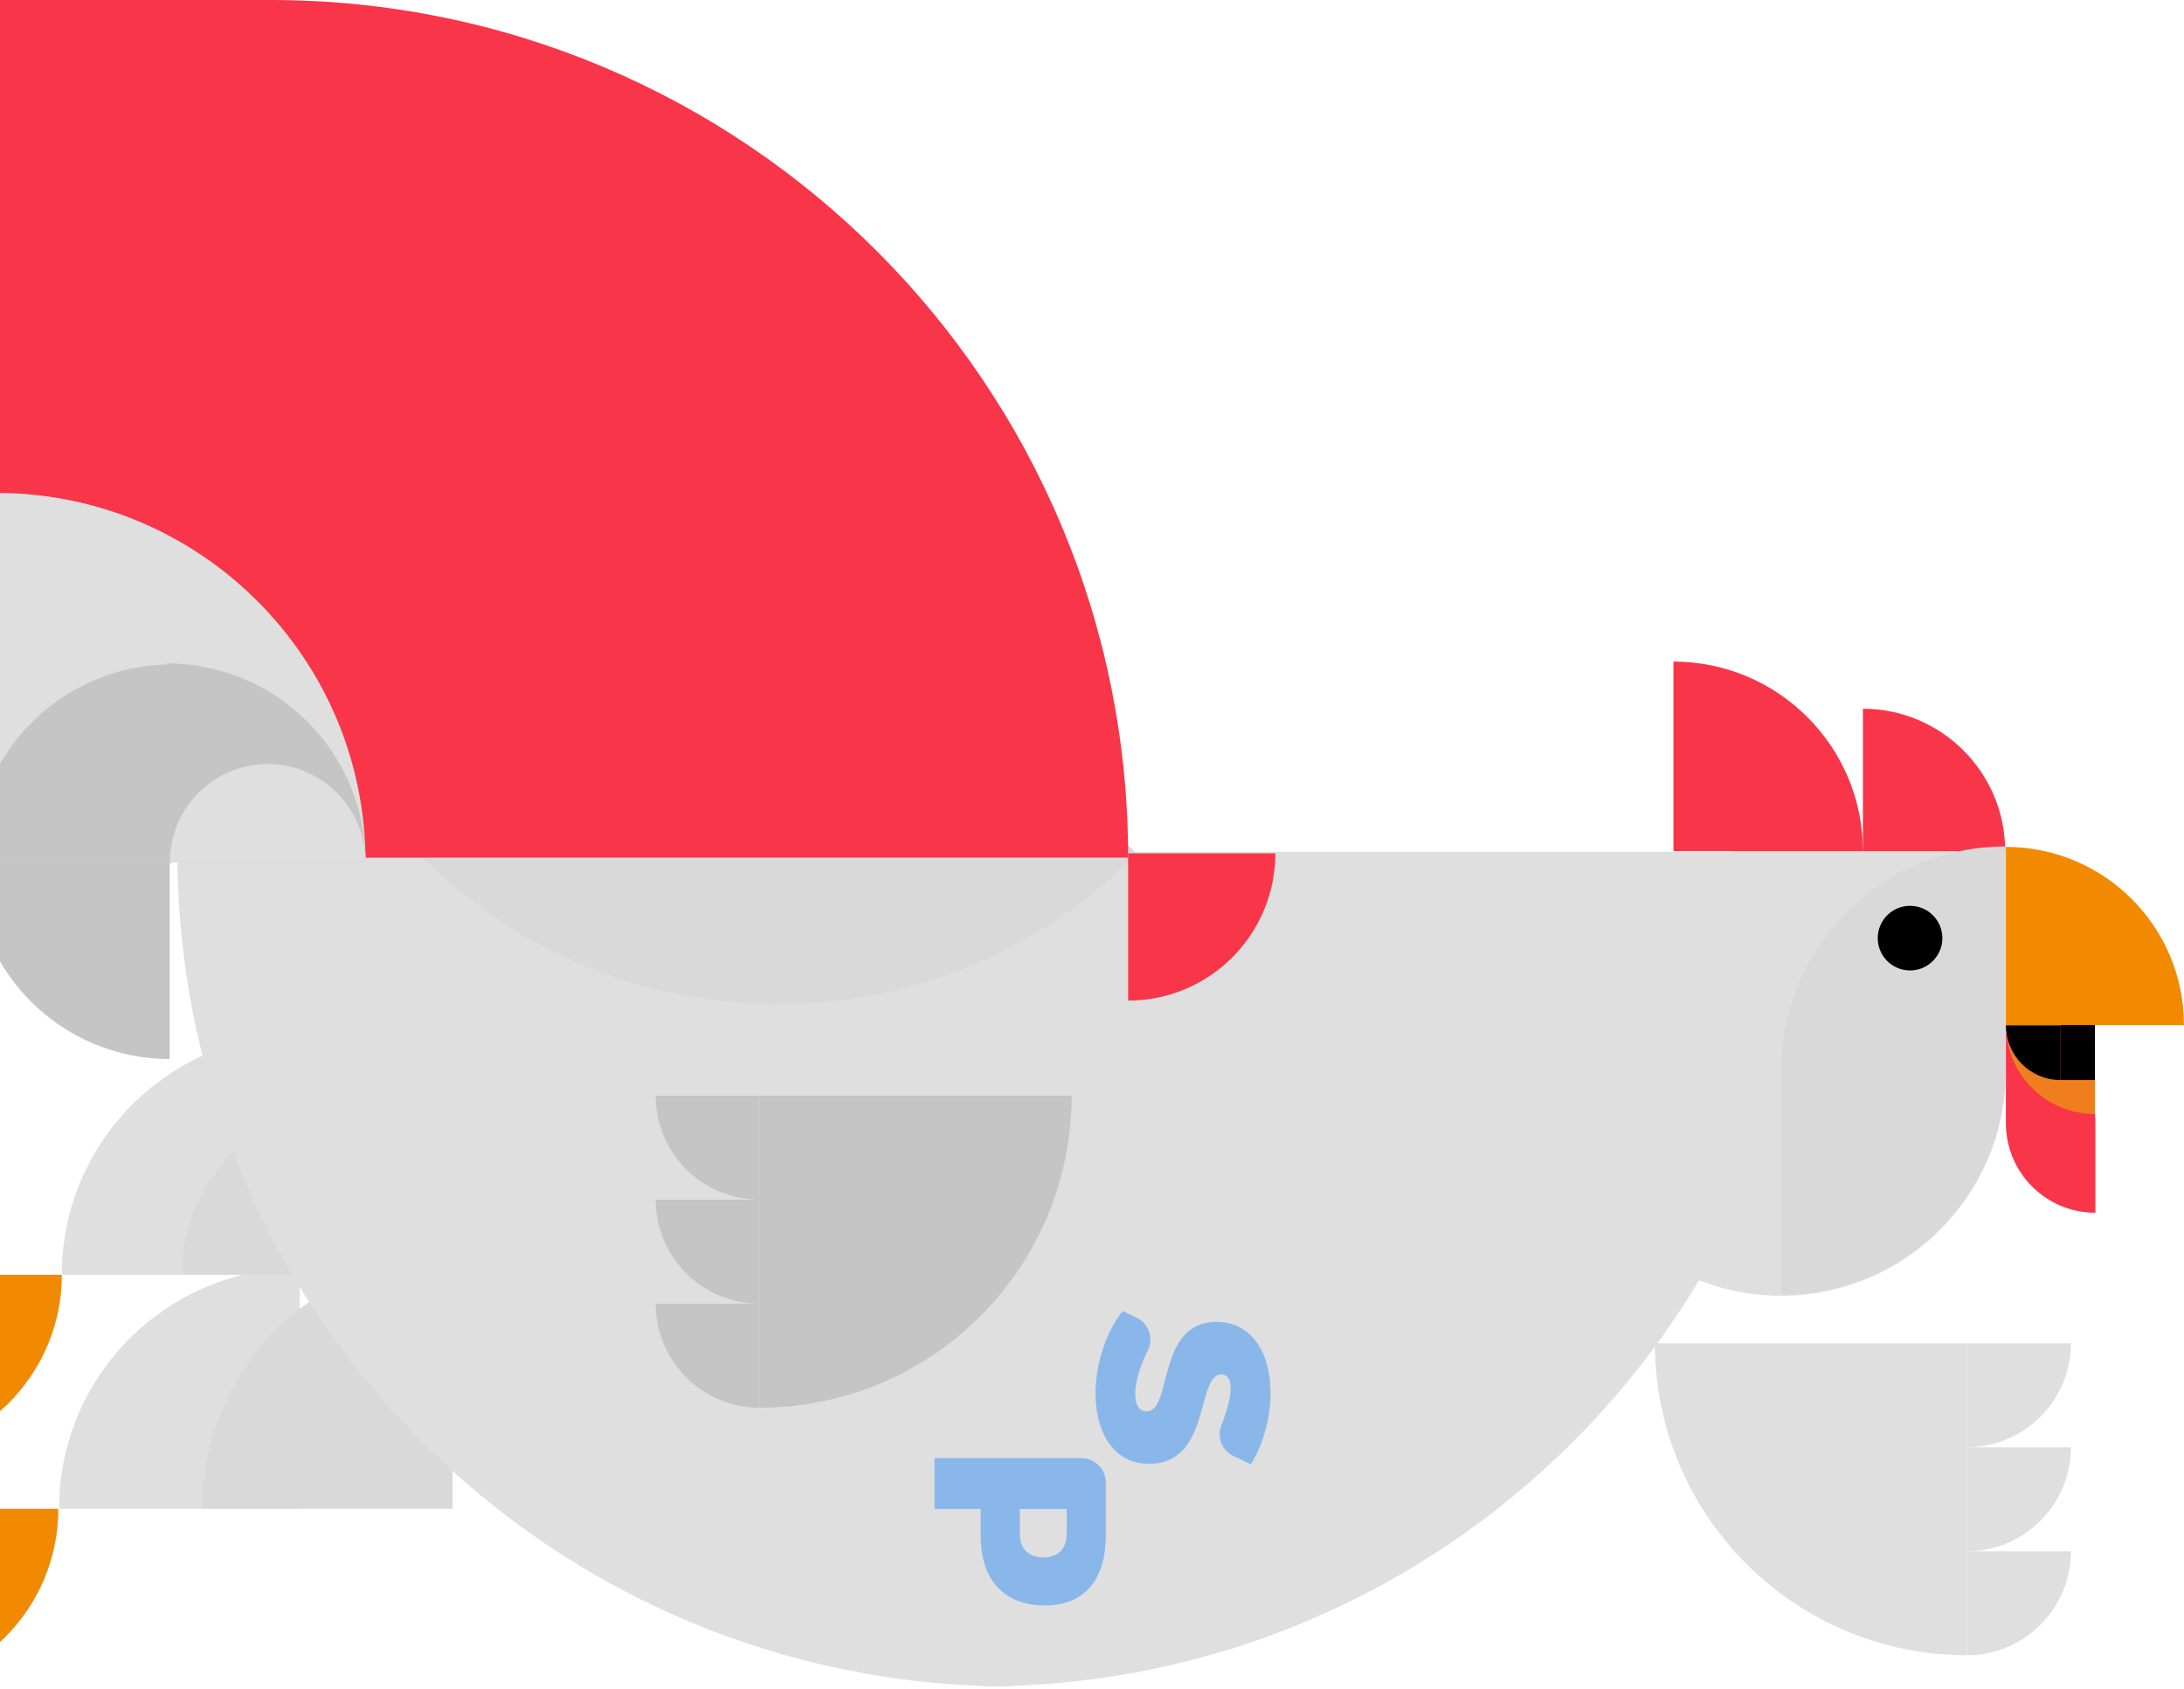 <svg width="335" height="259" viewBox="0 0 335 259" fill="none" xmlns="http://www.w3.org/2000/svg">
<g clip-path="url(#clip0_332_6721)">
<path d="M8.946 231.382C8.946 246.745 -3.533 259.224 -18.896 259.224V231.382H8.946Z" fill="#F18A00"/>
<path d="M9.058 231.382C9.058 211.006 25.607 194.458 45.982 194.458V231.382H9.058Z" fill="#DFDFDF"/>
<path d="M31.086 231.382V231.046C31.086 209.896 48.26 192.722 69.41 192.722V231.382H31.086Z" fill="#D9D9D9"/>
<path d="M9.488 195.484C9.488 210.848 -2.991 223.327 -18.355 223.327V195.484H9.488Z" fill="#F18A00"/>
<path d="M9.478 195.484C9.478 175.109 26.027 158.56 46.402 158.56V195.484H9.478Z" fill="#DFDFDF"/>
<path d="M27.95 195.485V195.261C27.95 180.915 39.598 169.266 53.944 169.266V195.494H27.95V195.485Z" fill="#D9D9D9"/>
<path d="M155.186 258.617C84.549 258.617 27.203 201.271 27.203 130.634H155.186L155.186 258.617Z" fill="#DFDFDF"/>
<path d="M278.783 130.634C278.783 201.271 221.437 258.617 150.8 258.617V130.634H278.783Z" fill="#DFDFDF"/>
<path d="M174.347 130.933L173.872 131.408C143.743 161.537 94.825 161.537 64.696 131.408L119.766 76.338L174.353 130.926L174.347 130.933Z" fill="#D9D9D9"/>
<path d="M169.616 235.535C169.616 242.321 166.247 246.213 160.283 246.213C154.02 246.213 150.426 242.312 150.426 235.535V231.41H143.342V223.616H165.873C167.936 223.616 169.616 225.287 169.616 227.359V235.535ZM156.428 231.419V235.171C156.428 237.495 157.706 238.839 160.059 238.839C162.345 238.839 163.615 237.486 163.615 235.171V231.419H156.418H156.428Z" fill="#8AB7E9"/>
<path d="M191.84 224.559L189.142 223.262C187.388 222.412 186.613 220.349 187.35 218.548C188.181 216.504 188.769 214.385 188.769 212.948C188.769 211.632 188.321 210.773 187.341 210.773C183.477 210.773 185.764 224.494 176.281 224.494C170.699 224.494 168.039 219.547 168.039 213.667C168.039 209.205 169.616 204.333 172.202 201.038L174.404 202.121C176.262 203.035 176.99 205.304 176.047 207.152C174.871 209.438 174.124 211.958 174.124 213.741C174.124 215.393 174.684 216.439 175.888 216.439C179.865 216.439 177.354 202.718 186.604 202.718C191.662 202.718 194.883 207.03 194.883 213.583C194.883 217.596 193.688 221.712 191.849 224.568L191.84 224.559Z" fill="#8AB7E9"/>
<path d="M164.38 168.025C164.38 194.439 142.931 215.879 116.526 215.879V168.025H164.38Z" fill="#C5C5C5"/>
<path d="M116.526 183.985C107.725 183.985 100.575 176.836 100.575 168.034H116.526V183.985Z" fill="#C5C5C5"/>
<path d="M116.526 199.937C107.725 199.937 100.575 192.787 100.575 183.985H116.526V199.937Z" fill="#C5C5C5"/>
<path d="M116.526 215.888C107.725 215.888 100.575 208.738 100.575 199.937H116.526V215.888Z" fill="#C5C5C5"/>
<path d="M301.697 205.994V253.848C275.283 253.848 253.843 232.399 253.843 205.994H301.697Z" fill="#DFDFDF"/>
<path d="M301.697 205.994H317.648C317.648 214.796 310.499 221.945 301.697 221.945V205.994Z" fill="#DFDFDF"/>
<path d="M301.697 221.945H317.648C317.648 230.747 310.499 237.897 301.697 237.897V221.945Z" fill="#DFDFDF"/>
<path d="M301.697 237.897H317.648C317.648 246.698 310.499 253.848 301.697 253.848V237.897Z" fill="#DFDFDF"/>
<path d="M173.042 131.53C173.042 58.886 114.156 0 41.511 0H-90C-90 72.644 -31.114 131.53 41.53 131.53H173.042Z" fill="#F83549"/>
<path d="M-0.537 75.593C30.703 75.593 56.063 100.953 56.063 132.193H-0.537V75.593Z" fill="#DFDFDF"/>
<path d="M-4.083 132.352C-4.083 115.542 9.562 101.886 26.382 101.886L26.382 132.352H-4.083Z" fill="#C5C5C5"/>
<path d="M25.607 101.737C42.417 101.737 56.072 115.383 56.072 132.202H25.607V101.737Z" fill="#C5C5C5"/>
<path d="M41.082 117.175C41.082 117.175 41.073 117.175 41.063 117.175C41.054 117.175 41.054 117.175 41.045 117.175C32.766 117.194 26.064 123.914 26.064 132.193H56.072C56.072 123.914 49.37 117.194 41.092 117.175H41.082Z" fill="#DFDFDF"/>
<path d="M26.027 132.305L26.027 162.415C9.413 162.415 -4.083 148.919 -4.083 132.305H26.027Z" fill="#C5C5C5"/>
<path d="M173.042 130.867H195.62C195.62 143.328 185.502 153.446 173.042 153.446V130.867Z" fill="#F83549"/>
<path d="M273.229 129.813H307.68V164.263C307.68 183.276 292.242 198.714 273.229 198.714C254.217 198.714 238.779 183.276 238.779 164.263C238.779 145.251 254.217 129.813 273.229 129.813Z" fill="#DFDFDF"/>
<path d="M285.746 130.513V108.691C297.786 108.691 307.568 118.472 307.568 130.513H285.746Z" fill="#F83549"/>
<path d="M256.69 130.513V101.457C272.725 101.457 285.746 114.477 285.746 130.513H256.69Z" fill="#F83549"/>
<path d="M307.68 172.262V158.542C315.25 158.542 321.401 164.693 321.401 172.262V185.983C313.831 185.983 307.68 179.832 307.68 172.262Z" fill="#F83549"/>
<path d="M307.68 129.878V157.188H334.99C334.99 142.105 322.763 129.878 307.68 129.878Z" fill="#F18A00"/>
<path d="M321.335 170.844V157.188H307.68C307.68 164.73 313.794 170.844 321.335 170.844Z" fill="#F07E1E"/>
<path d="M316.071 165.635V157.244H307.68C307.68 161.883 311.442 165.635 316.071 165.635Z" fill="black"/>
<path d="M321.335 157.188H316.071V165.635H321.335V157.188Z" fill="black"/>
<path d="M307.587 164.17H273.23C273.23 145.204 288.621 129.813 307.587 129.813V164.17Z" fill="#D9D9D9"/>
<path d="M307.587 164.17C307.587 183.136 292.196 198.527 273.23 198.527V164.17H307.587Z" fill="#D9D9D9"/>
<path d="M292.979 148.825C295.717 148.825 297.936 146.606 297.936 143.869C297.936 141.132 295.717 138.913 292.979 138.913C290.242 138.913 288.023 141.132 288.023 143.869C288.023 146.606 290.242 148.825 292.979 148.825Z" fill="black"/>
</g>
<defs>
<clipPath id="clip0_332_6721">
<rect width="335" height="259" fill="white"/>
</clipPath>
</defs>
</svg>
